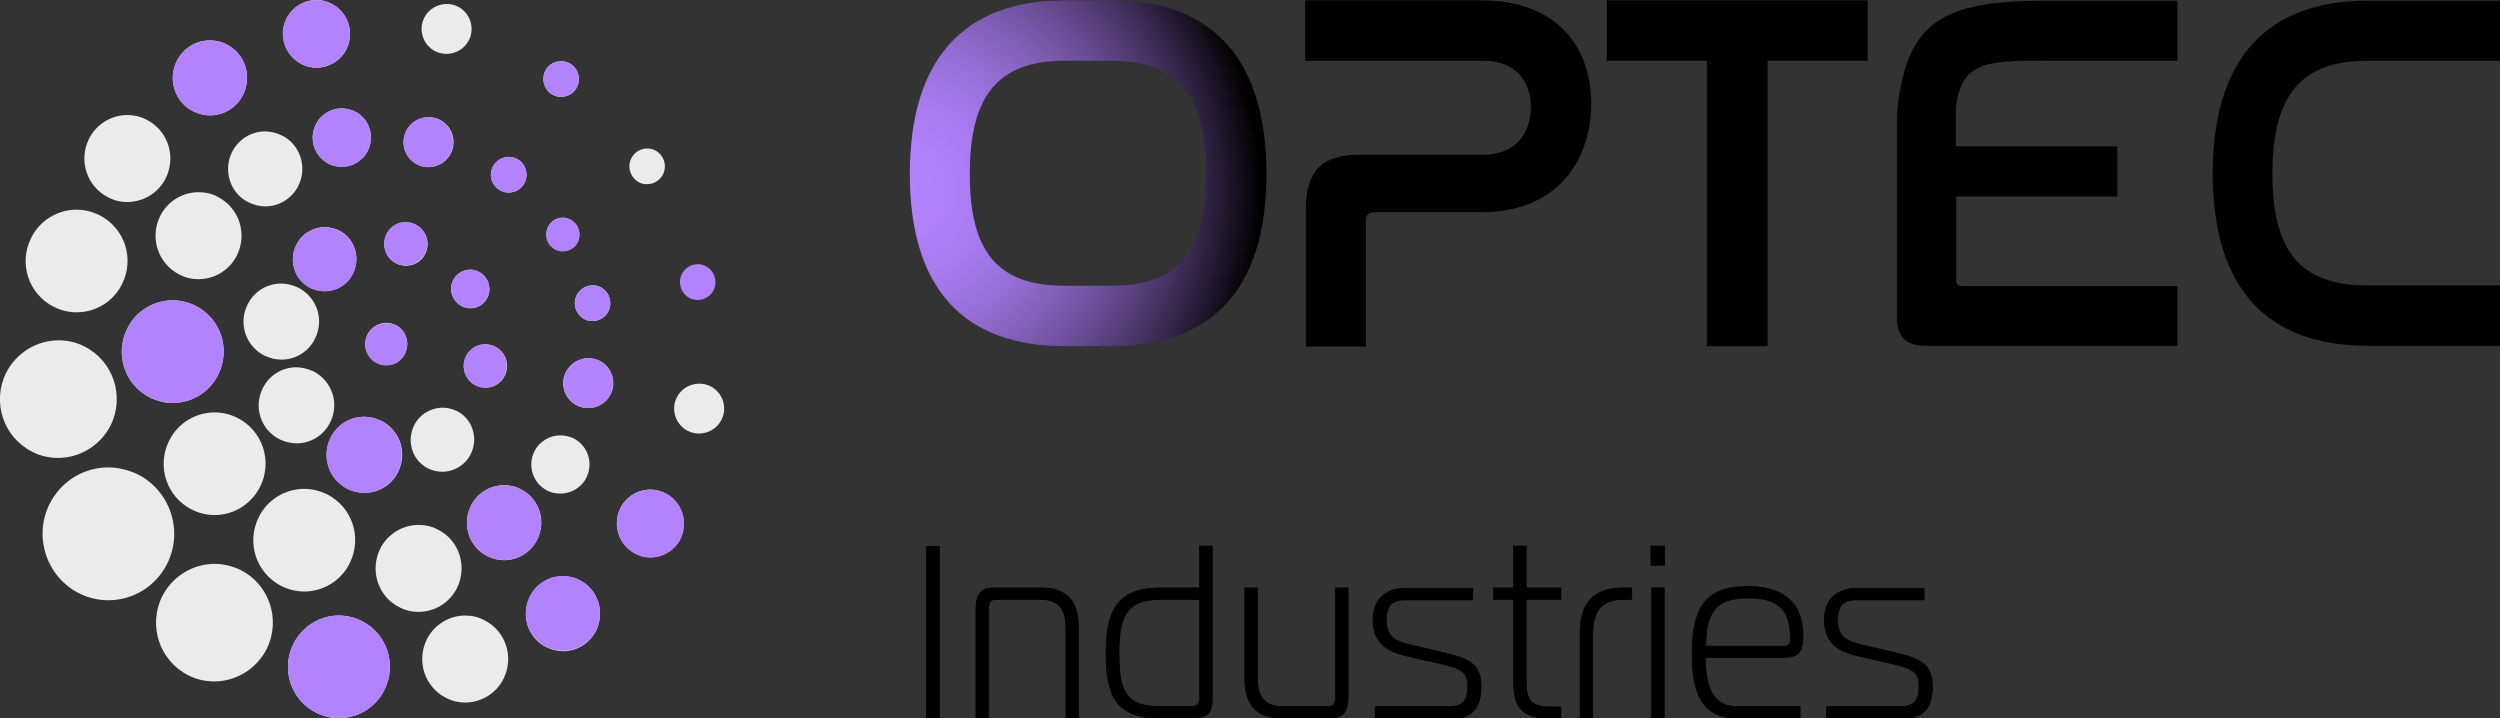 <svg width="275" height="79" viewBox="0 0 275 79" fill="none" xmlns="http://www.w3.org/2000/svg">
<rect x="0" y="0" width="275" height="79" fill="#333333" stroke="none"/>
<g clip-path="url(#clip0_351_1666)">
<path d="M11.924 51.412C9.261 51.412 6.717 52.894 5.445 55.456C3.656 59.06 5.127 63.464 8.704 65.266C9.738 65.787 10.85 66.027 11.924 66.027C14.586 66.027 17.13 64.545 18.402 61.983C20.191 58.379 18.72 53.975 15.143 52.173C14.11 51.692 12.997 51.412 11.924 51.412Z" fill="#EBEBEB"/>
<path d="M23.609 62.023C21.264 62.023 18.998 63.344 17.846 65.587C16.256 68.79 17.528 72.674 20.707 74.275C21.621 74.756 22.615 74.956 23.569 74.956C25.914 74.956 28.179 73.635 29.332 71.392C30.922 68.189 29.65 64.305 26.47 62.704C25.556 62.263 24.563 62.023 23.609 62.023Z" fill="#EBEBEB"/>
<path d="M37.282 67.709C35.215 67.709 33.267 68.87 32.274 70.832C30.883 73.635 31.995 76.998 34.778 78.399C35.573 78.8 36.447 79 37.282 79C39.348 79 41.336 77.839 42.29 75.877C43.681 73.074 42.568 69.71 39.786 68.309C38.991 67.909 38.156 67.709 37.282 67.709Z" fill="#EBEBEB"/>
<path d="M33.466 53.774C31.399 53.774 29.412 54.936 28.458 56.898C27.067 59.7 28.18 63.064 30.962 64.465C31.757 64.866 32.631 65.066 33.466 65.066C35.532 65.066 37.52 63.905 38.474 61.943C39.865 59.14 38.752 55.776 35.97 54.375C35.175 53.975 34.3 53.774 33.466 53.774Z" fill="#EBEBEB"/>
<path d="M23.609 45.366C21.542 45.366 19.555 46.527 18.601 48.489C17.21 51.292 18.323 54.655 21.105 56.056C21.9 56.457 22.774 56.657 23.609 56.657C25.676 56.657 27.623 55.496 28.617 53.534C30.008 50.731 28.895 47.368 26.113 45.966C25.318 45.566 24.483 45.366 23.609 45.366Z" fill="#EBEBEB"/>
<path d="M18.998 33.034C16.932 33.034 14.944 34.195 13.991 36.157C12.599 38.96 13.712 42.323 16.494 43.724C17.289 44.125 18.164 44.325 18.998 44.325C21.065 44.325 23.052 43.164 24.006 41.202C25.398 38.399 24.285 35.036 21.502 33.634C20.707 33.234 19.833 33.034 18.998 33.034Z" fill="#EBEBEB"/>
<path d="M8.426 23.064C6.359 23.064 4.372 24.225 3.418 26.187C2.027 28.989 3.14 32.353 5.922 33.754C6.717 34.155 7.592 34.355 8.426 34.355C10.493 34.355 12.48 33.194 13.434 31.232C14.825 28.429 13.712 25.066 10.93 23.664C10.095 23.264 9.261 23.064 8.426 23.064Z" fill="#EBEBEB"/>
<path d="M14.03 12.653C12.282 12.653 10.612 13.614 9.778 15.296C8.625 17.658 9.539 20.501 11.884 21.702C12.56 22.062 13.275 22.223 13.991 22.223C15.739 22.223 17.409 21.262 18.243 19.58C19.396 17.218 18.482 14.375 16.137 13.173C15.461 12.813 14.706 12.653 14.03 12.653Z" fill="#EBEBEB"/>
<path d="M21.86 21.142C20.111 21.142 18.442 22.103 17.607 23.784C16.455 26.147 17.369 28.989 19.714 30.191C20.389 30.551 21.105 30.711 21.82 30.711C23.569 30.711 25.238 29.75 26.073 28.069C27.226 25.706 26.311 22.863 23.966 21.662C23.331 21.302 22.575 21.142 21.86 21.142Z" fill="#EBEBEB"/>
<path d="M23.092 4.444C21.582 4.444 20.151 5.285 19.436 6.727C18.442 8.769 19.237 11.251 21.264 12.252C21.86 12.533 22.496 12.693 23.092 12.693C24.602 12.693 26.033 11.852 26.749 10.41C27.742 8.368 26.948 5.886 24.921 4.885C24.324 4.564 23.728 4.444 23.092 4.444Z" fill="#EBEBEB"/>
<path d="M34.817 0C33.466 0 32.154 0.761 31.518 2.042C30.604 3.884 31.359 6.126 33.187 7.047C33.704 7.327 34.261 7.448 34.817 7.448C36.168 7.448 37.48 6.687 38.116 5.405C39.03 3.564 38.275 1.321 36.447 0.4C35.93 0.12 35.373 0 34.817 0Z" fill="#EBEBEB"/>
<path d="M49.125 0.44C48.132 0.44 47.138 1.001 46.661 1.962C45.986 3.323 46.542 4.965 47.893 5.646C48.291 5.846 48.688 5.926 49.125 5.926C50.119 5.926 51.113 5.365 51.59 4.404C52.265 3.043 51.709 1.401 50.358 0.721C49.96 0.521 49.563 0.44 49.125 0.44Z" fill="#EBEBEB"/>
<path d="M47.138 12.893C46.145 12.893 45.151 13.454 44.674 14.415C43.998 15.776 44.555 17.418 45.906 18.098C46.303 18.299 46.701 18.379 47.138 18.379C48.132 18.379 49.125 17.818 49.602 16.857C50.278 15.496 49.722 13.854 48.37 13.173C47.973 12.973 47.536 12.893 47.138 12.893Z" fill="#EBEBEB"/>
<path d="M61.725 6.727C61.009 6.727 60.294 7.127 59.976 7.808C59.499 8.769 59.897 9.97 60.85 10.451C61.129 10.611 61.447 10.651 61.725 10.651C62.44 10.651 63.156 10.251 63.474 9.57C63.951 8.609 63.553 7.408 62.599 6.927C62.321 6.807 62.043 6.727 61.725 6.727Z" fill="#EBEBEB"/>
<path d="M55.962 17.257C55.246 17.257 54.571 17.658 54.213 18.338C53.736 19.299 54.133 20.501 55.087 20.981C55.365 21.141 55.683 21.181 55.962 21.181C56.677 21.181 57.392 20.781 57.711 20.1C58.187 19.139 57.79 17.938 56.836 17.457C56.558 17.337 56.24 17.257 55.962 17.257Z" fill="#EBEBEB"/>
<path d="M44.634 24.465C43.76 24.465 42.925 24.945 42.528 25.786C41.931 26.947 42.408 28.389 43.601 28.989C43.959 29.15 44.316 29.23 44.674 29.23C45.548 29.23 46.383 28.749 46.78 27.908C47.377 26.747 46.9 25.306 45.707 24.705C45.35 24.545 44.992 24.465 44.634 24.465Z" fill="#EBEBEB"/>
<path d="M53.378 37.878C52.504 37.878 51.669 38.359 51.272 39.2C50.676 40.361 51.153 41.802 52.345 42.403C52.703 42.563 53.06 42.643 53.418 42.643C54.292 42.643 55.127 42.163 55.525 41.322C56.121 40.161 55.644 38.719 54.452 38.119C54.094 37.959 53.736 37.878 53.378 37.878Z" fill="#EBEBEB"/>
<path d="M51.709 29.67C50.954 29.67 50.199 30.11 49.841 30.831C49.325 31.872 49.762 33.153 50.795 33.674C51.113 33.834 51.431 33.914 51.749 33.914C52.504 33.914 53.259 33.474 53.617 32.753C54.134 31.712 53.697 30.431 52.663 29.91C52.345 29.75 52.027 29.67 51.709 29.67Z" fill="#EBEBEB"/>
<path d="M42.488 35.516C41.654 35.516 40.819 35.997 40.421 36.797C39.865 37.959 40.302 39.36 41.455 39.921C41.773 40.081 42.13 40.161 42.488 40.161C43.323 40.161 44.157 39.68 44.555 38.88C45.111 37.718 44.674 36.317 43.522 35.756C43.164 35.596 42.846 35.516 42.488 35.516Z" fill="#EBEBEB"/>
<path d="M65.183 31.392C64.467 31.392 63.792 31.792 63.434 32.473C62.957 33.434 63.355 34.635 64.308 35.115C64.587 35.276 64.905 35.316 65.183 35.316C65.898 35.316 66.574 34.915 66.932 34.234C67.409 33.273 67.011 32.072 66.057 31.592C65.779 31.432 65.501 31.392 65.183 31.392Z" fill="#EBEBEB"/>
<path d="M64.706 39.4C63.712 39.4 62.758 39.961 62.242 40.921C61.566 42.283 62.123 43.925 63.474 44.605C63.871 44.805 64.269 44.886 64.706 44.886C65.7 44.886 66.693 44.325 67.17 43.364C67.846 42.002 67.289 40.361 65.938 39.68C65.541 39.48 65.103 39.4 64.706 39.4Z" fill="#EBEBEB"/>
<path d="M61.924 23.944C61.248 23.944 60.612 24.305 60.294 24.945C59.857 25.866 60.215 26.947 61.129 27.428C61.407 27.548 61.685 27.628 61.924 27.628C62.599 27.628 63.235 27.268 63.553 26.627C63.99 25.706 63.633 24.625 62.718 24.145C62.48 24.024 62.202 23.944 61.924 23.944Z" fill="#EBEBEB"/>
<path d="M71.184 16.336C70.469 16.336 69.793 16.737 69.436 17.418C68.959 18.378 69.356 19.58 70.31 20.06C70.588 20.22 70.906 20.26 71.184 20.26C71.9 20.26 72.575 19.86 72.933 19.179C73.41 18.218 73.013 17.017 72.059 16.537C71.781 16.377 71.463 16.336 71.184 16.336Z" fill="#EBEBEB"/>
<path d="M76.908 42.203C75.914 42.203 74.92 42.763 74.443 43.724C73.768 45.086 74.324 46.727 75.675 47.408C76.073 47.608 76.47 47.688 76.908 47.688C77.901 47.688 78.895 47.128 79.372 46.167C80.047 44.805 79.491 43.164 78.14 42.483C77.742 42.283 77.345 42.203 76.908 42.203Z" fill="#EBEBEB"/>
<path d="M61.645 47.889C60.493 47.889 59.34 48.529 58.784 49.651C57.989 51.252 58.625 53.174 60.215 53.975C60.691 54.215 61.168 54.295 61.645 54.295C62.798 54.295 63.951 53.654 64.507 52.533C65.302 50.932 64.666 49.01 63.076 48.209C62.599 48.009 62.122 47.889 61.645 47.889Z" fill="#EBEBEB"/>
<path d="M48.688 44.845C47.416 44.845 46.145 45.566 45.548 46.807C44.674 48.569 45.389 50.691 47.099 51.532C47.615 51.772 48.132 51.892 48.649 51.892C49.92 51.892 51.192 51.172 51.788 49.93C52.663 48.169 51.947 46.046 50.239 45.206C49.722 44.965 49.205 44.845 48.688 44.845Z" fill="#EBEBEB"/>
<path d="M35.731 24.985C34.459 24.985 33.188 25.706 32.591 26.947C31.717 28.709 32.432 30.831 34.142 31.672C34.658 31.912 35.175 32.032 35.692 32.032C36.964 32.032 38.235 31.312 38.831 30.07C39.706 28.309 38.99 26.187 37.281 25.346C36.765 25.105 36.248 24.985 35.731 24.985Z" fill="#EBEBEB"/>
<path d="M40.063 45.846C38.553 45.846 37.083 46.687 36.367 48.169C35.334 50.251 36.168 52.733 38.235 53.774C38.831 54.054 39.467 54.215 40.103 54.215C41.614 54.215 43.084 53.374 43.8 51.892C44.833 49.81 43.998 47.328 41.931 46.287C41.295 46.006 40.699 45.846 40.063 45.846Z" fill="#EBEBEB"/>
<path d="M32.591 40.401C31.081 40.401 29.61 41.242 28.895 42.723C27.861 44.805 28.696 47.288 30.763 48.329C31.359 48.609 31.995 48.769 32.631 48.769C34.141 48.769 35.612 47.928 36.327 46.447C37.361 44.365 36.526 41.882 34.459 40.841C33.823 40.561 33.187 40.401 32.591 40.401Z" fill="#EBEBEB"/>
<path d="M30.922 31.191C29.412 31.191 27.941 32.032 27.226 33.514C26.193 35.596 27.027 38.078 29.094 39.119C29.69 39.4 30.326 39.56 30.962 39.56C32.472 39.56 33.943 38.719 34.658 37.237C35.692 35.155 34.857 32.673 32.79 31.632C32.194 31.352 31.558 31.191 30.922 31.191Z" fill="#EBEBEB"/>
<path d="M37.599 11.932C36.447 11.932 35.294 12.573 34.738 13.694C33.943 15.296 34.579 17.218 36.169 18.018C36.606 18.259 37.123 18.339 37.599 18.339C38.752 18.339 39.905 17.698 40.461 16.577C41.256 14.975 40.62 13.053 39.03 12.252C38.593 12.052 38.076 11.932 37.599 11.932Z" fill="#EBEBEB"/>
<path d="M71.542 53.855C70.191 53.855 68.879 54.615 68.243 55.897C67.329 57.738 68.084 59.981 69.912 60.902C70.429 61.182 70.986 61.302 71.542 61.302C72.893 61.302 74.205 60.541 74.841 59.26C75.755 57.418 75 55.176 73.172 54.255C72.695 54.015 72.099 53.855 71.542 53.855Z" fill="#EBEBEB"/>
<path d="M61.924 63.384C60.413 63.384 58.983 64.225 58.267 65.667C57.273 67.709 58.068 70.191 60.095 71.192C60.692 71.472 61.328 71.633 61.924 71.633C63.434 71.633 64.865 70.792 65.58 69.35C66.574 67.308 65.779 64.826 63.752 63.825C63.156 63.504 62.52 63.384 61.924 63.384Z" fill="#EBEBEB"/>
<path d="M55.445 53.374C53.935 53.374 52.504 54.215 51.789 55.656C50.795 57.698 51.59 60.181 53.617 61.182C54.213 61.462 54.849 61.622 55.445 61.622C56.956 61.622 58.386 60.782 59.102 59.34C60.135 57.298 59.3 54.816 57.273 53.815C56.717 53.494 56.081 53.374 55.445 53.374Z" fill="#EBEBEB"/>
<path d="M29.173 14.455C27.663 14.455 26.232 15.295 25.517 16.737C24.523 18.779 25.318 21.262 27.345 22.262C27.941 22.543 28.577 22.703 29.173 22.703C30.684 22.703 32.114 21.862 32.83 20.421C33.824 18.379 33.029 15.896 31.002 14.895C30.405 14.615 29.769 14.455 29.173 14.455Z" fill="#EBEBEB"/>
<path d="M51.193 67.709C49.444 67.709 47.774 68.669 46.94 70.351C45.787 72.714 46.701 75.556 49.046 76.758C49.722 77.118 50.437 77.278 51.153 77.278C52.902 77.278 54.571 76.317 55.406 74.635C56.558 72.273 55.644 69.43 53.299 68.229C52.623 67.869 51.908 67.709 51.193 67.709Z" fill="#EBEBEB"/>
<path d="M46.065 57.738C44.316 57.738 42.647 58.699 41.812 60.381C40.66 62.743 41.574 65.626 43.919 66.787C44.594 67.148 45.31 67.308 46.025 67.308C47.774 67.308 49.444 66.347 50.278 64.665C51.431 62.303 50.517 59.42 48.172 58.259C47.496 57.898 46.781 57.738 46.065 57.738Z" fill="#EBEBEB"/>
<path d="M6.439 37.438C4.094 37.438 1.828 38.759 0.676 41.002C-0.914 44.205 0.358 48.089 3.537 49.69C4.451 50.171 5.445 50.371 6.399 50.371C8.744 50.371 11.009 49.05 12.162 46.807C13.752 43.604 12.48 39.72 9.3 38.119C8.386 37.638 7.393 37.438 6.439 37.438Z" fill="#EBEBEB"/>
<path d="M78.498 31.912C78.021 32.873 76.828 33.274 75.874 32.793C74.921 32.313 74.523 31.111 75 30.15C75.477 29.189 76.669 28.789 77.623 29.27C78.577 29.75 78.975 30.951 78.498 31.912Z" fill="url(#paint0_linear_351_1666)"/>
<path d="M39.786 68.309C37.003 66.907 33.665 68.029 32.274 70.831C30.883 73.634 31.995 76.998 34.778 78.399C37.56 79.8 40.898 78.679 42.29 75.877C43.681 73.074 42.568 69.67 39.786 68.309Z" fill="url(#paint1_linear_351_1666)"/>
<path d="M24.006 41.202C25.398 38.399 24.285 35.035 21.502 33.634C18.72 32.233 15.382 33.354 13.991 36.157C12.599 38.959 13.712 42.323 16.494 43.724C19.277 45.126 22.615 44.005 24.006 41.202Z" fill="url(#paint2_linear_351_1666)"/>
<path d="M21.264 12.252C23.291 13.254 25.755 12.453 26.749 10.411C27.742 8.369 26.947 5.886 24.92 4.885C22.893 3.884 20.429 4.685 19.435 6.727C18.402 8.729 19.237 11.211 21.264 12.252Z" fill="url(#paint3_linear_351_1666)"/>
<path d="M33.148 7.047C34.976 7.968 37.202 7.207 38.116 5.365C39.03 3.524 38.275 1.321 36.447 0.4C34.618 -0.521 32.392 0.24 31.478 2.082C30.564 3.924 31.359 6.126 33.148 7.047Z" fill="url(#paint4_linear_351_1666)"/>
<path d="M45.906 18.098C47.258 18.779 48.887 18.218 49.563 16.857C50.238 15.495 49.682 13.854 48.331 13.173C46.979 12.492 45.35 13.053 44.674 14.414C44.038 15.736 44.555 17.417 45.906 18.098Z" fill="url(#paint5_linear_351_1666)"/>
<path d="M60.85 10.45C61.804 10.931 62.997 10.53 63.474 9.569C63.951 8.608 63.553 7.407 62.599 6.927C61.645 6.446 60.453 6.847 59.976 7.808C59.499 8.809 59.897 9.97 60.85 10.45Z" fill="url(#paint6_linear_351_1666)"/>
<path d="M55.087 20.981C56.041 21.462 57.234 21.061 57.711 20.1C58.188 19.139 57.79 17.938 56.836 17.457C55.882 16.977 54.69 17.377 54.213 18.338C53.696 19.339 54.094 20.501 55.087 20.981Z" fill="url(#paint7_linear_351_1666)"/>
<path d="M43.561 28.949C44.714 29.55 46.145 29.069 46.741 27.868C47.337 26.707 46.86 25.265 45.668 24.665C44.515 24.064 43.084 24.545 42.488 25.746C41.932 26.947 42.409 28.389 43.561 28.949Z" fill="url(#paint8_linear_351_1666)"/>
<path d="M52.305 42.403C53.458 43.003 54.889 42.523 55.485 41.322C56.081 40.16 55.604 38.719 54.412 38.118C53.259 37.518 51.828 37.998 51.232 39.2C50.676 40.361 51.153 41.802 52.305 42.403Z" fill="url(#paint9_linear_351_1666)"/>
<path d="M49.841 30.831C49.325 31.872 49.762 33.153 50.795 33.674C51.828 34.194 53.1 33.754 53.617 32.713C54.134 31.672 53.697 30.391 52.663 29.87C51.63 29.35 50.358 29.79 49.841 30.831Z" fill="url(#paint10_linear_351_1666)"/>
<path d="M41.455 39.96C42.607 40.521 43.998 40.081 44.555 38.919C45.111 37.758 44.674 36.357 43.521 35.796C42.369 35.236 40.978 35.676 40.421 36.837C39.825 37.958 40.302 39.36 41.455 39.96Z" fill="url(#paint11_linear_351_1666)"/>
<path d="M64.308 35.115C65.262 35.596 66.455 35.195 66.932 34.234C67.409 33.273 67.011 32.072 66.057 31.592C65.103 31.111 63.911 31.512 63.434 32.473C62.957 33.434 63.355 34.595 64.308 35.115Z" fill="url(#paint12_linear_351_1666)"/>
<path d="M65.938 39.68C64.587 38.999 62.957 39.56 62.281 40.921C61.606 42.282 62.162 43.924 63.513 44.605C64.865 45.286 66.494 44.725 67.17 43.364C67.806 42.002 67.289 40.361 65.938 39.68Z" fill="url(#paint13_linear_351_1666)"/>
<path d="M62.719 24.145C61.805 23.704 60.731 24.064 60.255 24.985C59.817 25.906 60.175 26.987 61.089 27.468C62.003 27.908 63.076 27.548 63.553 26.627C63.991 25.706 63.633 24.585 62.719 24.145Z" fill="url(#paint14_linear_351_1666)"/>
<path d="M34.141 31.672C35.89 32.553 37.997 31.832 38.831 30.11C39.706 28.349 38.99 26.227 37.281 25.386C35.532 24.505 33.426 25.226 32.591 26.947C31.717 28.669 32.393 30.791 34.141 31.672Z" fill="url(#paint15_linear_351_1666)"/>
<path d="M38.196 53.775C40.262 54.816 42.727 53.975 43.76 51.893C44.793 49.81 43.959 47.328 41.892 46.287C39.825 45.246 37.361 46.087 36.328 48.169C35.334 50.211 36.169 52.733 38.196 53.775Z" fill="url(#paint16_linear_351_1666)"/>
<path d="M34.738 13.694C33.943 15.296 34.579 17.218 36.169 18.018C37.758 18.819 39.666 18.178 40.461 16.577C41.256 14.975 40.62 13.053 39.03 12.252C37.44 11.452 35.533 12.092 34.738 13.694Z" fill="url(#paint17_linear_351_1666)"/>
<path d="M73.211 54.255C71.383 53.334 69.157 54.095 68.243 55.937C67.329 57.778 68.084 60.021 69.912 60.942C71.741 61.863 73.967 61.102 74.881 59.26C75.755 57.418 75.04 55.176 73.211 54.255Z" fill="url(#paint18_linear_351_1666)"/>
<path d="M63.752 63.785C61.725 62.783 59.261 63.584 58.267 65.626C57.273 67.668 58.068 70.151 60.095 71.152C62.122 72.153 64.587 71.352 65.58 69.31C66.574 67.308 65.739 64.826 63.752 63.785Z" fill="url(#paint19_linear_351_1666)"/>
<path d="M53.617 61.182C55.644 62.183 58.108 61.382 59.102 59.34C60.095 57.298 59.3 54.815 57.273 53.814C55.246 52.813 52.782 53.614 51.789 55.656C50.795 57.658 51.59 60.141 53.617 61.182Z" fill="url(#paint20_linear_351_1666)"/>
<path d="M260.413 6.687H275V0.08H260.413C249.483 0.08 243.402 6.326 243.402 19.099C243.402 31.792 249.444 38.038 260.413 38.038H275V31.392H260.413C253.1 31.392 249.96 27.748 249.96 19.059C250 10.37 253.18 6.687 260.413 6.687Z" fill="black"/>
<path d="M122.258 0.04H117.13C106.161 0.04 100.08 6.366 100.08 19.139C100.08 31.872 106.121 38.079 117.13 38.079H122.258C133.267 38.079 139.309 31.872 139.309 19.139C139.309 6.326 133.227 0.04 122.258 0.04ZM122.258 31.432H117.13C109.817 31.432 106.677 27.828 106.677 19.139C106.677 10.411 109.857 6.687 117.13 6.687H122.258C129.531 6.687 132.671 10.411 132.671 19.099C132.631 27.828 129.531 31.432 122.258 31.432Z" fill="url(#paint21_radial_351_1666)"/>
<path d="M162.918 0.04H143.562V6.687H163.196C166.773 6.687 168.403 9.009 168.403 11.772C168.403 14.415 166.892 17.017 163.156 17.017H149.563C145.43 17.017 143.641 18.779 143.641 23.063V38.119H150.239V24.305C150.239 23.624 150.557 23.344 151.193 23.344H162.918C171.741 23.344 175.04 17.137 175.04 11.412C175.04 5.325 171.423 0.04 162.918 0.04Z" fill="black"/>
<path d="M176.749 6.687H187.759V38.079H194.436V6.687H205.445V0.04H176.749V6.687Z" fill="black"/>
<path d="M208.665 12.573V34.955C208.665 37.038 209.658 38.038 211.804 38.038H239.507V31.472H215.898C215.461 31.472 215.183 31.312 215.183 30.871V21.622H232.909V16.096H215.143V11.732C215.819 6.967 218.124 6.607 225.159 6.687H239.507V0.08H225.159C213.633 0.08 209.618 2.282 208.665 12.573Z" fill="black"/>
<path d="M101.908 79V60.101H103.339V79H101.908Z" fill="black" stroke="black" stroke-width="0.08" stroke-miterlimit="10"/>
<path d="M107.353 66.948C107.353 65.587 107.79 64.665 109.301 64.665H114.547C117.488 64.665 118.641 66.267 118.641 69.07V79H117.25V69.07C117.25 67.348 116.693 65.947 114.547 65.947H109.619C109.102 65.947 108.744 66.067 108.744 66.988V79H107.353V66.948Z" fill="black" stroke="black" stroke-width="0.08" stroke-miterlimit="10"/>
<path d="M127.663 79C122.854 79 121.661 76.718 121.661 71.833C121.661 67.228 122.854 64.666 127.663 64.666H131.955V60.061H133.346V76.878C133.346 78.079 133.108 78.96 131.399 78.96H127.663V79ZM127.663 65.947C123.927 65.947 123.092 67.789 123.092 71.833C123.092 76.157 123.887 77.719 127.663 77.719H130.882C131.836 77.719 131.955 77.399 131.955 76.518V65.947H127.663Z" fill="black" stroke="black" stroke-width="0.08" stroke-miterlimit="10"/>
<path d="M148.291 76.718C148.291 78.079 147.854 79 146.344 79H141.018C138.076 79 136.924 77.398 136.924 74.596V64.665H138.315V74.596C138.315 76.317 138.871 77.719 141.018 77.719H146.026C146.542 77.719 146.9 77.599 146.9 76.678V64.665H148.291V76.718Z" fill="black" stroke="black" stroke-width="0.08" stroke-miterlimit="10"/>
<path d="M151.272 77.719H159.42C161.129 77.719 161.447 76.838 161.447 75.396C161.447 73.675 160.413 73.434 157.512 72.794L155.048 72.233C152.703 71.713 151.033 70.872 151.033 68.149C151.033 65.907 152.464 64.706 154.61 64.706H162.003V65.987H154.61C153.02 65.987 152.504 66.668 152.504 68.189C152.504 70.151 153.497 70.552 155.564 71.032L158.148 71.633C161.327 72.353 162.917 72.834 162.917 75.477C162.917 77.679 162.162 79.08 159.42 79.08H151.272V77.719Z" fill="black" stroke="black" stroke-width="0.08" stroke-miterlimit="10"/>
<path d="M170.35 79C166.494 79 166.494 76.718 166.494 74.476V65.947H164.269V64.666H166.494V60.061H167.885V64.666H171.701V65.947H167.885V74.876C167.885 77.118 168.482 77.759 170.668 77.759H171.701V79.04H170.35V79Z" fill="black" stroke="black" stroke-width="0.08" stroke-miterlimit="10"/>
<path d="M173.808 69.591C173.808 66.347 175.318 64.665 178.537 64.665H179.491V65.947H178.537C176.113 65.947 175.199 67.228 175.199 69.911V79H173.808V69.591Z" fill="black" stroke="black" stroke-width="0.08" stroke-miterlimit="10"/>
<path d="M181.598 62.183V60.061H183.108V62.183H181.598ZM181.677 64.666H183.068V79H181.677V64.666Z" fill="black" stroke="black" stroke-width="0.08" stroke-miterlimit="10"/>
<path d="M191.057 79C187.123 79 186.129 76.037 186.129 71.953C186.129 67.108 187.401 64.505 192.21 64.505C195.708 64.505 198.331 65.907 198.331 69.951C198.331 71.593 197.894 72.313 196.304 72.313H187.599C187.599 74.836 188.037 77.719 191.057 77.719H198.013V79H191.057ZM196.344 71.072C196.781 71.072 196.94 70.712 196.94 70.431V70.231C196.94 66.708 195.231 65.787 192.289 65.787C189.11 65.787 187.639 66.948 187.639 71.072H196.344Z" fill="black" stroke="black" stroke-width="0.08" stroke-miterlimit="10"/>
<path d="M200.875 77.719H209.062C210.771 77.719 211.089 76.838 211.089 75.396C211.089 73.675 210.056 73.434 207.154 72.794L204.69 72.233C202.345 71.713 200.676 70.872 200.676 68.149C200.676 65.907 202.107 64.706 204.253 64.706H211.646V65.987H204.253C202.663 65.987 202.146 66.668 202.146 68.189C202.146 70.151 203.14 70.552 205.207 71.032L207.79 71.633C210.97 72.353 212.56 72.834 212.56 75.477C212.56 77.679 211.805 79.08 209.062 79.08H200.914V77.719H200.875Z" fill="black" stroke="black" stroke-width="0.08" stroke-miterlimit="10"/>
</g>
<defs>
<linearGradient id="paint0_linear_351_1666" x1="74.766" y1="31.044" x2="78.684" y2="31.044" gradientUnits="userSpaceOnUse">
<stop stop-color="#B383FF"/>
<stop offset="0.991" stop-color="#B383FF"/>
<stop offset="1" stop-color="#B383FF"/>
</linearGradient>
<linearGradient id="paint1_linear_351_1666" x1="37.298" y1="102.172" x2="37.298" y2="122.234" gradientUnits="userSpaceOnUse">
<stop stop-color="#B383FF"/>
<stop offset="0.991" stop-color="#B383FF"/>
<stop offset="1" stop-color="#B383FF"/>
</linearGradient>
<linearGradient id="paint2_linear_351_1666" x1="18.992" y1="85.942" x2="18.992" y2="111.576" gradientUnits="userSpaceOnUse">
<stop stop-color="#B383FF"/>
<stop offset="0.991" stop-color="#B383FF"/>
<stop offset="1" stop-color="#B383FF"/>
</linearGradient>
<linearGradient id="paint3_linear_351_1666" x1="23.093" y1="53.194" x2="23.093" y2="79.864" gradientUnits="userSpaceOnUse">
<stop stop-color="#B383FF"/>
<stop offset="0.991" stop-color="#B383FF"/>
<stop offset="1" stop-color="#B383FF"/>
</linearGradient>
<linearGradient id="paint4_linear_351_1666" x1="34.814" y1="36.98" x2="34.814" y2="66.399" gradientUnits="userSpaceOnUse">
<stop stop-color="#B383FF"/>
<stop offset="0.991" stop-color="#B383FF"/>
<stop offset="1" stop-color="#B383FF"/>
</linearGradient>
<linearGradient id="paint5_linear_351_1666" x1="47.141" y1="37.426" x2="47.141" y2="57.918" gradientUnits="userSpaceOnUse">
<stop stop-color="#B383FF"/>
<stop offset="0.991" stop-color="#B383FF"/>
<stop offset="1" stop-color="#B383FF"/>
</linearGradient>
<linearGradient id="paint6_linear_351_1666" x1="61.723" y1="16.586" x2="61.723" y2="35.195" gradientUnits="userSpaceOnUse">
<stop stop-color="#B383FF"/>
<stop offset="0.991" stop-color="#B383FF"/>
<stop offset="1" stop-color="#B383FF"/>
</linearGradient>
<linearGradient id="paint7_linear_351_1666" x1="55.945" y1="32.95" x2="55.945" y2="47.625" gradientUnits="userSpaceOnUse">
<stop stop-color="#B383FF"/>
<stop offset="0.991" stop-color="#B383FF"/>
<stop offset="1" stop-color="#B383FF"/>
</linearGradient>
<linearGradient id="paint8_linear_351_1666" x1="44.643" y1="51.526" x2="44.643" y2="66.283" gradientUnits="userSpaceOnUse">
<stop stop-color="#B383FF"/>
<stop offset="0.991" stop-color="#B383FF"/>
<stop offset="1" stop-color="#B383FF"/>
</linearGradient>
<linearGradient id="paint9_linear_351_1666" x1="50.981" y1="40.246" x2="55.72" y2="40.246" gradientUnits="userSpaceOnUse">
<stop stop-color="#B383FF"/>
<stop offset="0.991" stop-color="#B383FF"/>
<stop offset="1" stop-color="#B383FF"/>
</linearGradient>
<linearGradient id="paint10_linear_351_1666" x1="51.7" y1="49.617" x2="51.7" y2="62.241" gradientUnits="userSpaceOnUse">
<stop stop-color="#B383FF"/>
<stop offset="0.991" stop-color="#B383FF"/>
<stop offset="1" stop-color="#B383FF"/>
</linearGradient>
<linearGradient id="paint11_linear_351_1666" x1="42.475" y1="64.767" x2="42.475" y2="77.159" gradientUnits="userSpaceOnUse">
<stop stop-color="#B383FF"/>
<stop offset="0.991" stop-color="#B383FF"/>
<stop offset="1" stop-color="#B383FF"/>
</linearGradient>
<linearGradient id="paint12_linear_351_1666" x1="65.202" y1="37.734" x2="65.202" y2="49.679" gradientUnits="userSpaceOnUse">
<stop stop-color="#B383FF"/>
<stop offset="0.991" stop-color="#B383FF"/>
<stop offset="1" stop-color="#B383FF"/>
</linearGradient>
<linearGradient id="paint13_linear_351_1666" x1="64.693" y1="46.253" x2="64.693" y2="60.844" gradientUnits="userSpaceOnUse">
<stop stop-color="#B383FF"/>
<stop offset="0.991" stop-color="#B383FF"/>
<stop offset="1" stop-color="#B383FF"/>
</linearGradient>
<linearGradient id="paint14_linear_351_1666" x1="61.92" y1="33.622" x2="61.92" y2="46.094" gradientUnits="userSpaceOnUse">
<stop stop-color="#B383FF"/>
<stop offset="0.991" stop-color="#B383FF"/>
<stop offset="1" stop-color="#B383FF"/>
</linearGradient>
<linearGradient id="paint15_linear_351_1666" x1="35.708" y1="61.025" x2="35.708" y2="81.097" gradientUnits="userSpaceOnUse">
<stop stop-color="#B383FF"/>
<stop offset="0.991" stop-color="#B383FF"/>
<stop offset="1" stop-color="#B383FF"/>
</linearGradient>
<linearGradient id="paint16_linear_351_1666" x1="40.054" y1="77.545" x2="40.054" y2="96.363" gradientUnits="userSpaceOnUse">
<stop stop-color="#B383FF"/>
<stop offset="0.991" stop-color="#B383FF"/>
<stop offset="1" stop-color="#B383FF"/>
</linearGradient>
<linearGradient id="paint17_linear_351_1666" x1="37.605" y1="46.082" x2="37.605" y2="68.272" gradientUnits="userSpaceOnUse">
<stop stop-color="#B383FF"/>
<stop offset="0.991" stop-color="#B383FF"/>
<stop offset="1" stop-color="#B383FF"/>
</linearGradient>
<linearGradient id="paint18_linear_351_1666" x1="71.551" y1="53.817" x2="71.551" y2="70.052" gradientUnits="userSpaceOnUse">
<stop stop-color="#B383FF"/>
<stop offset="0.991" stop-color="#B383FF"/>
<stop offset="1" stop-color="#B383FF"/>
</linearGradient>
<linearGradient id="paint19_linear_351_1666" x1="61.901" y1="73.051" x2="61.901" y2="89.276" gradientUnits="userSpaceOnUse">
<stop stop-color="#B383FF"/>
<stop offset="0.991" stop-color="#B383FF"/>
<stop offset="1" stop-color="#B383FF"/>
</linearGradient>
<linearGradient id="paint20_linear_351_1666" x1="55.461" y1="69.521" x2="55.461" y2="87.366" gradientUnits="userSpaceOnUse">
<stop stop-color="#B383FF"/>
<stop offset="0.991" stop-color="#B383FF"/>
<stop offset="1" stop-color="#B383FF"/>
</linearGradient>
<radialGradient id="paint21_radial_351_1666" cx="0" cy="0" r="1" gradientUnits="userSpaceOnUse" gradientTransform="translate(99.317 20.904) rotate(-3.736) scale(39.793 40.086)">
<stop stop-color="#B383FF"/>
<stop offset="0.119" stop-color="#B081FB"/>
<stop offset="0.243" stop-color="#A77AEE"/>
<stop offset="0.369" stop-color="#9970DA"/>
<stop offset="0.496" stop-color="#8461BC"/>
<stop offset="0.625" stop-color="#6A4D97"/>
<stop offset="0.755" stop-color="#4A3669"/>
<stop offset="0.883" stop-color="#241A33"/>
<stop offset="0.991"/>
<stop offset="1"/>
</radialGradient>
<clipPath id="clip0_351_1666">
<rect width="275" height="79" fill="white"/>
</clipPath>
</defs>
</svg>
